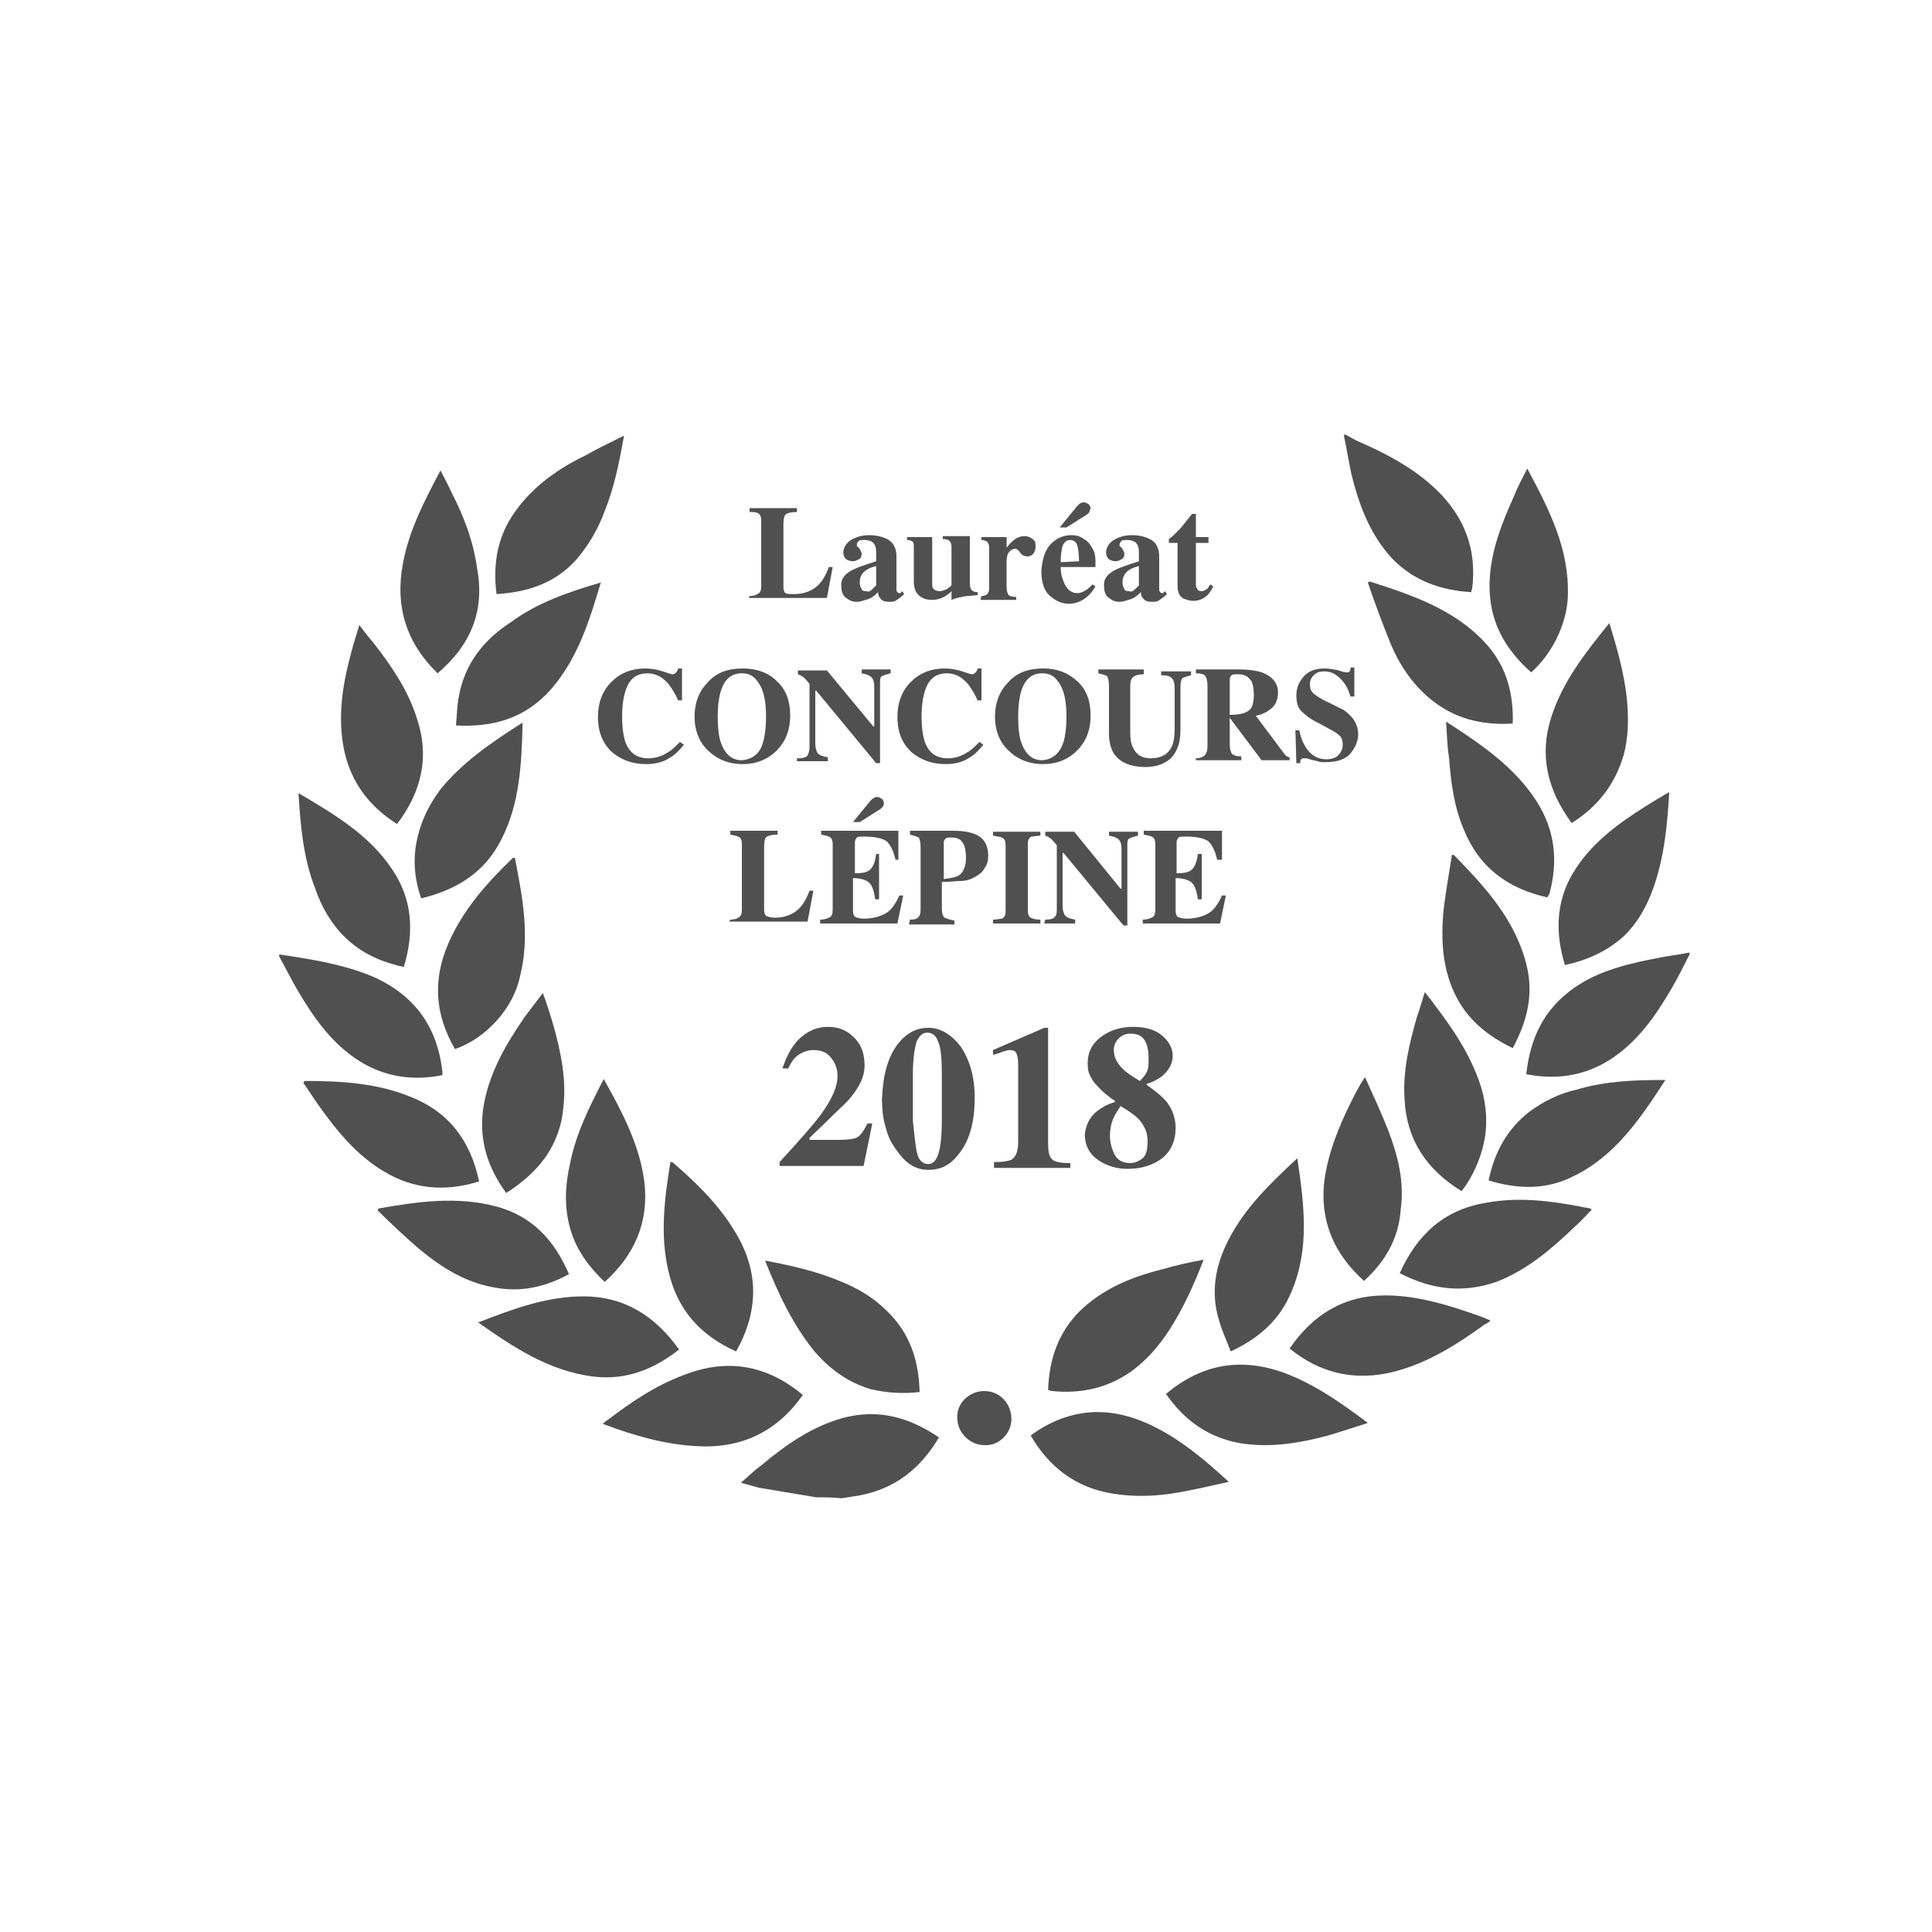 <?xml version="1.0" encoding="utf-8"?>
<!-- Generator: Adobe Illustrator 23.1.1, SVG Export Plug-In . SVG Version: 6.00 Build 0)  -->
<svg version="1.1" id="Calque_1" xmlns="http://www.w3.org/2000/svg" xmlns:xlink="http://www.w3.org/1999/xlink" x="0px" y="0px"
	 viewBox="0 0 200 200" style="enable-background:new 0 0 200 200;" xml:space="preserve">
<style type="text/css">
	.st0{fill:#505050;}
</style>
<g>
	<g>
		<path class="st0" d="M174.9,98.8c-0.6,1.2-1.2,2.4-1.9,3.6c-1.7,2.9-3.6,5.6-6.5,7.4c-2.6,1.6-5.5,2-8.5,1.4
			c0.4-3.7,1.8-6.7,4.9-8.9c2.7-1.9,5.9-2.6,9.1-3.2c1-0.2,2-0.3,2.9-0.5C174.9,98.7,174.9,98.7,174.9,98.8z"/>
		<path class="st0" d="M84.5,155c-1.8-0.3-3.6-0.6-5.4-0.9c-0.8-0.1-1.5-0.4-2.4-0.6c0.8-0.7,1.4-1.3,2.1-1.8c2.5-2.1,5.2-4,8.4-4.9
			c3.7-1,6.9-0.1,10,2c-1.9,3.2-4.5,5.3-8.2,6c-0.6,0.1-1.2,0.2-1.9,0.3C86.2,155,85.3,155,84.5,155z"/>
		<path class="st0" d="M139.3,45c0.4,0.2,0.7,0.4,1.1,0.6c3,1.3,5.9,2.8,8.3,5.1c2.9,2.8,4.2,6.2,3.7,10.2c0,0.1-0.1,0.2-0.1,0.4
			c-3.2-0.2-6-1.2-8.2-3.5c-2.3-2.5-3.4-5.5-4.2-8.7c-0.3-1.4-0.5-2.7-0.8-4.1C139.2,45,139.3,45,139.3,45z"/>
		<path class="st0" d="M28.9,98.8c3.3,0.5,6.6,1,9.7,2.3c4.3,1.9,6.7,5.2,7.2,9.9c0,0.1,0,0.1,0,0.3c-3,0.6-5.9,0.2-8.5-1.4
			c-2.9-1.8-4.8-4.5-6.5-7.4c-0.7-1.2-1.3-2.4-1.9-3.5C28.9,98.9,28.9,98.8,28.9,98.8z"/>
		<path class="st0" d="M41.1,85.3c-4.1-2.6-5.8-6.3-5.8-10.9c0-3.3,0.9-6.5,1.9-9.7c0.5,0.7,1,1.3,1.5,1.9c1.8,2.3,3.5,4.8,4.4,7.6
			C44.5,78.2,43.7,81.9,41.1,85.3z"/>
		<path class="st0" d="M162.7,85.2c-2.5-3.4-3.4-7-2.1-11c1.2-3.7,3.5-6.6,6-9.7c0.8,2.6,1.5,5.1,1.8,7.7c0.2,2,0.2,4-0.3,5.9
			C167.2,81.2,165.4,83.5,162.7,85.2z"/>
		<path class="st0" d="M127.2,153.4c-1.8,0.4-3.5,0.8-5.2,1.1c-2.3,0.4-4.6,0.5-6.9,0.1c-3.7-0.6-6.5-2.7-8.4-6
			c1.6-1.2,3.4-2,5.3-2.3c2.6-0.4,5.1,0.2,7.5,1.4C122.3,149.1,124.7,151.1,127.2,153.4z"/>
		<path class="st0" d="M120.7,144.3c3.7-3.1,7.7-3.8,12.2-2.2c3.2,1.2,5.9,3.1,8.7,5.2c-1.5,0.5-2.8,0.9-4.1,1.3
			c-3,0.8-6,1.3-9.1,0.8C125,148.8,122.6,147,120.7,144.3z"/>
		<path class="st0" d="M149.7,74.7c3.7,2.4,7.1,4.7,9.4,8.3c1.9,3,2.2,6.2,1.3,9.5c0,0.1-0.1,0.1-0.1,0.2c0,0-0.1,0.1-0.1,0.2
			c-4.1-0.9-7.1-3.1-8.7-7.1c-1-2.4-1.3-4.8-1.5-7.4C149.8,77.2,149.8,76.1,149.7,74.7z"/>
		<path class="st0" d="M62.2,60.3c-1.2,4-2.4,7.9-5.2,11.1c-2.6,2.9-5.8,3.9-9.8,3.7c0.1-1,0.1-2,0.3-3c0.6-3.4,2.6-5.9,5.4-7.7
			C55.6,62.4,58.8,61.3,62.2,60.3z"/>
		<path class="st0" d="M141.8,60.2c4.4,1.4,8.8,2.9,12,6.4c2.1,2.3,2.9,5.1,2.8,8.3c-3.2,0.2-6.1-0.5-8.6-2.6
			c-1.9-1.6-3.2-3.6-4.1-5.8c-0.8-2-1.6-4.1-2.3-6.2C141.6,60.3,141.7,60.2,141.8,60.2z"/>
		<path class="st0" d="M172.4,111.8c-2.6,4-5.2,7.9-9.6,10c-2.8,1.4-5.7,1.3-8.7,0.4c0.6-2.9,1.9-5.3,4.2-7.1
			c1.5-1.1,3.1-1.9,4.9-2.3C166.2,111.9,169.2,111.8,172.4,111.8z"/>
		<path class="st0" d="M134.3,119.9c0.7,4.8,1.3,9.3-0.6,13.8c-1.2,2.9-3.3,4.8-6.3,6.2c-0.4-1.1-0.9-2.1-1.2-3.2
			c-0.9-2.9-0.4-5.7,1-8.4C128.9,125,131.5,122.5,134.3,119.9z"/>
		<path class="st0" d="M64.6,45.1c-0.5,2.8-1,5.3-2,7.8c-0.7,1.9-1.7,3.6-3,5.1c-2.2,2.4-5,3.3-8.2,3.5c-0.4-3.1,0.1-6,1.9-8.5
			c1.9-2.7,4.5-4.5,7.4-5.9C61.9,46.4,63.2,45.8,64.6,45.1z"/>
		<path class="st0" d="M62.5,111.7c1.9,3.4,3.7,6.8,4.2,10.6c0.5,4.2-1,7.6-4.1,10.4c-1.7-1.6-3-3.4-3.6-5.6c-0.6-2.2-0.5-4.4,0-6.6
			C59.6,117.4,61,114.6,62.5,111.7z"/>
		<path class="st0" d="M144.9,131.8c1.8-4,4.6-6.6,9-7.3c3.3-0.6,6.5-0.2,9.7,0.4c0.3,0.1,0.7,0.1,1,0.2c0,0,0.1,0.1,0.2,0.1
			c-0.6,0.6-1.2,1.3-1.9,1.9c-2.4,2.3-4.9,4.4-8,5.6C151.4,133.9,148.2,133.5,144.9,131.8z"/>
		<path class="st0" d="M162,99.9c-1.1-3.6-0.9-7,1.2-10.1c1.8-2.7,4.4-4.6,7.1-6.3c0.8-0.5,1.6-1,2.5-1.5c-0.2,3.4-0.5,6.6-1.6,9.8
			c-0.7,2-1.7,3.8-3.2,5.2C166.3,98.5,164.3,99.4,162,99.9z"/>
		<path class="st0" d="M76.2,139.9c-3.8-1.7-6.1-4.4-7-8.3c-0.9-3.8-0.4-7.6,0.2-11.3c0.1,0,0.2,0,0.2,0c2.8,2.4,5.4,5,7.1,8.3
			C78.6,132.4,78.3,136.2,76.2,139.9z"/>
		<path class="st0" d="M39.2,125.1c4-0.7,8.1-1.3,12.2-0.2c3.7,1,6,3.5,7.5,7c-2.4,1.3-4.9,1.9-7.6,1.4c-3.1-0.5-5.6-2.1-7.9-4
			c-1.5-1.3-2.9-2.6-4.3-4C39.1,125.3,39.1,125.2,39.2,125.1z"/>
		<path class="st0" d="M49.6,122.3c-3.5,1.1-6.8,0.8-9.8-1c-2.9-1.7-5-4.3-6.9-7c-0.5-0.7-1-1.5-1.5-2.2c0.1-0.1,0.1-0.2,0.1-0.2
			c3.7,0,7.4,0.2,10.9,1.6C46.5,115.1,48.7,118.1,49.6,122.3z"/>
		<path class="st0" d="M83.1,144.4c-2.7,3.9-6.5,5.6-11.1,5.3c-3.3-0.2-6.4-1.1-9.6-2.3c0.2-0.2,0.3-0.3,0.5-0.4
			c2.5-1.9,5-3.6,8-4.7C75.3,140.6,79.4,141.3,83.1,144.4z"/>
		<path class="st0" d="M54.1,74.8c-0.1,4.3-0.3,8.4-2.2,12.1c-1.7,3.4-4.6,5.2-8.3,6.1c-0.6-1.7-0.8-3.4-0.6-5.1
			c0.3-2.3,1.2-4.3,2.6-6.2C47.9,78.9,50.8,76.9,54.1,74.8z"/>
		<path class="st0" d="M30.9,82.1c3.7,2.2,7.3,4.3,9.7,7.9c2.1,3.1,2.3,6.5,1.2,10.1c-0.3-0.1-0.6-0.1-0.8-0.2c-4.3-1.1-7-3.9-8.4-8
			C31.4,88.8,31.1,85.5,30.9,82.1z"/>
		<path class="st0" d="M45.3,69.7c-3.3-3.2-4.4-7-3.6-11.3c0.6-3.4,2.2-6.5,3.9-9.7c0.4,0.8,0.8,1.5,1.1,2.2c1.3,2.5,2.3,5.1,2.7,8
			C50.2,63.3,48.7,66.8,45.3,69.7z"/>
		<path class="st0" d="M141.2,132.6c-3.1-2.8-4.6-6.2-4.1-10.4c0.4-2.9,1.5-5.6,2.8-8.2c0.4-0.8,0.8-1.6,1.4-2.5
			c0.9,2,1.7,3.7,2.4,5.5c1,2.6,1.7,5.3,1.3,8.2C144.8,128.2,143.4,130.6,141.2,132.6z"/>
		<path class="st0" d="M133.5,139.6c2.4-3.5,5.6-5.5,9.9-5.5c2.8,0,5.5,0.7,8.2,1.6c0.9,0.3,1.8,0.6,2.7,1c-0.2,0.2-0.4,0.3-0.6,0.4
			c-2.9,2.1-5.9,4-9.4,4.9C140.3,143,136.7,142.2,133.5,139.6z"/>
		<path class="st0" d="M70.3,139.7c-2.7,2.1-5.5,3.2-8.9,2.8c-4.6-0.6-8.2-3-11.9-5.6c3.6-1.4,7.1-2.7,10.9-2.7
			C64.6,134.2,67.8,136.2,70.3,139.7z"/>
		<path class="st0" d="M147.5,102.7c2.1,2.7,4.1,5.4,5.3,8.4c0.8,1.9,1.2,3.9,1,6s-1.2,4.6-2.5,6.2c-3.6-2.2-5.7-5.3-5.9-9.5
			c-0.2-3,0.5-5.8,1.3-8.6C147,104.4,147.2,103.6,147.5,102.7z"/>
		<path class="st0" d="M158.1,48.5c2.3,4.3,4.4,8.4,4.2,13.3c-0.1,2.8-1.7,6-3.8,7.8c-2.8-2.5-4.4-5.4-4.3-9.3
			c0.1-3.3,1.3-6.2,2.6-9.1C157.1,50.4,157.6,49.5,158.1,48.5z"/>
		<path class="st0" d="M79.2,130.5c2.7,0.5,5.3,1.1,7.7,2.1c1.8,0.7,3.5,1.7,4.9,3.1c2.4,2.3,3.3,5.1,3.4,8.4
			c-1.7,0.2-3.4,0.1-5.1-0.3c-2.3-0.7-4.1-2-5.7-3.8C82.1,137.2,80.6,134,79.2,130.5z"/>
		<path class="st0" d="M52.4,123.5c-1.9-2.6-2.8-5.4-2.4-8.6c0.5-3.6,2.3-6.7,4.3-9.6c0.6-0.8,1.2-1.6,1.9-2.5
			c0.9,2.5,1.6,4.9,2,7.4c0.3,2,0.3,3.9-0.1,5.9C57.3,119.5,55.2,121.7,52.4,123.5z"/>
		<path class="st0" d="M47.1,108.6c-2.1-3.6-2.3-7.2-0.7-10.9c1.5-3.5,4-6.3,6.7-8.9c0,0,0.1,0,0.2,0c0.8,4.1,1.6,8.2,0.5,12.4
			C53.1,104.4,50.3,107.5,47.1,108.6z"/>
		<path class="st0" d="M108.5,143.9c0.1-3.1,1-5.9,3.3-8.2c2.4-2.3,5.3-3.5,8.5-4.3c1.4-0.4,2.7-0.7,4.3-1c-1,2.6-2.1,5-3.5,7.2
			c-1.1,1.7-2.3,3.1-3.9,4.3c-2.5,1.8-5.3,2.4-8.3,2.1C108.7,144,108.7,143.9,108.5,143.9z"/>
		<path class="st0" d="M150.5,88.5c3.2,3.3,6.3,6.6,7.5,11.3c0.8,3.1,0.1,5.9-1.4,8.7c-2.9-1.4-5.1-3.3-6.3-6.3
			c-1-2.5-1.1-5-0.9-7.6c0.2-2,0.6-4.1,0.9-6.1C150.4,88.5,150.5,88.5,150.5,88.5z"/>
		<path class="st0" d="M101.9,144c1.6,0,2.8,1.3,2.8,2.9c0,1.5-1.3,2.8-2.8,2.7c-1.5,0-2.8-1.3-2.8-2.8
			C99,145.3,100.3,144,101.9,144z"/>
	</g>
</g>
<g>
	<path class="st0" d="M77.6,61.7c0.4,0,0.7-0.1,0.8-0.2c0.3-0.1,0.4-0.4,0.4-0.8v-6.8c0-0.4-0.1-0.7-0.4-0.8C78.2,53,78,53,77.6,53
		v-0.4h4.9V53c-0.6,0-0.9,0.1-1.1,0.2c-0.2,0.1-0.3,0.5-0.3,1v6.6c0,0.3,0.1,0.5,0.2,0.6c0.2,0.1,0.5,0.1,0.9,0.1
		c0.8,0,1.5-0.2,2.1-0.6c0.6-0.4,1.1-1.1,1.5-2.2h0.4l-0.6,3.2h-8.1L77.6,61.7L77.6,61.7z"/>
	<path class="st0" d="M87.9,59.2c0.6-0.4,1.6-0.7,2.8-1.1v-1c0-0.4-0.1-0.7-0.3-0.9c-0.2-0.2-0.5-0.3-0.9-0.3c-0.3,0-0.5,0-0.6,0.1
		s-0.2,0.2-0.2,0.4c0,0.1,0,0.1,0,0.1s0,0.1,0.1,0.1l0.1,0.1c0.1,0.1,0.1,0.2,0.2,0.3c0,0.1,0.1,0.2,0.1,0.3c0,0.3-0.1,0.5-0.3,0.6
		c-0.2,0.1-0.4,0.2-0.6,0.2c-0.3,0-0.5-0.1-0.7-0.2c-0.2-0.2-0.3-0.4-0.3-0.7c0-0.5,0.3-1,0.8-1.3s1.1-0.5,1.9-0.5s1.5,0.2,2,0.5
		s0.8,0.9,0.8,1.7V61c0,0.1,0,0.2,0.1,0.3s0.1,0.1,0.2,0.1s0.1,0,0.1,0s0.1-0.1,0.2-0.2l0.2,0.3c-0.3,0.3-0.6,0.5-0.9,0.7
		c-0.2,0.1-0.4,0.1-0.7,0.1c-0.4,0-0.7-0.1-0.9-0.4c-0.1-0.1-0.2-0.3-0.2-0.6c-0.4,0.4-0.8,0.7-1.3,0.8c-0.3,0.1-0.6,0.2-0.9,0.2
		c-0.4,0-0.7-0.1-1.1-0.4c-0.3-0.2-0.5-0.6-0.5-1.1C87,60.1,87.3,59.6,87.9,59.2z M90.3,61c0.1-0.1,0.2-0.2,0.4-0.4v-2
		c-0.4,0.1-0.7,0.2-1,0.4c-0.5,0.3-0.7,0.8-0.7,1.3c0,0.3,0.1,0.5,0.2,0.7s0.3,0.2,0.5,0.2C89.9,61.3,90.1,61.2,90.3,61z"/>
	<path class="st0" d="M96.5,55.6v4.7c0,0.3,0,0.5,0.1,0.6c0.1,0.2,0.4,0.3,0.7,0.3c0.2,0,0.4-0.1,0.7-0.2c0.1-0.1,0.3-0.2,0.5-0.4
		v-4c0-0.3-0.1-0.5-0.2-0.6s-0.3-0.2-0.7-0.2v-0.3h2.8v5c0,0.3,0.1,0.5,0.2,0.6s0.3,0.2,0.6,0.2v0.3c-0.9,0.1-1.4,0.1-1.6,0.2
		c-0.2,0-0.6,0.1-1.1,0.3v-0.9c-0.3,0.3-0.6,0.5-0.8,0.6c-0.4,0.2-0.8,0.3-1.2,0.3c-0.5,0-0.9-0.1-1.3-0.4c-0.4-0.3-0.6-0.8-0.6-1.5
		v-3.5c0-0.3,0-0.5-0.1-0.6s-0.3-0.2-0.6-0.2v-0.3C93.9,55.6,96.5,55.6,96.5,55.6z"/>
	<path class="st0" d="M101.6,61.7c0.3,0,0.5-0.1,0.6-0.2c0.1-0.1,0.2-0.3,0.2-0.6v-0.4v-3.8c0-0.3-0.1-0.5-0.2-0.6s-0.3-0.2-0.6-0.2
		v-0.3h2.6v1.1c0.3-0.4,0.6-0.7,0.9-0.9s0.6-0.3,1-0.3c0.3,0,0.5,0.1,0.8,0.3s0.3,0.5,0.3,0.8s-0.1,0.5-0.2,0.7
		c-0.2,0.2-0.4,0.3-0.6,0.3c-0.3,0-0.6-0.1-0.8-0.4c-0.2-0.3-0.4-0.4-0.5-0.4c-0.2,0-0.4,0.1-0.6,0.3s-0.3,0.6-0.3,1v2.6
		c0,0.5,0.1,0.7,0.2,0.9c0.1,0.1,0.4,0.2,0.8,0.2v0.3h-3.7L101.6,61.7L101.6,61.7z"/>
	<path class="st0" d="M108.8,56.3c0.6-0.6,1.3-0.9,2.1-0.9c0.5,0,0.9,0.1,1.3,0.4c0.4,0.2,0.7,0.6,0.9,1c0.2,0.3,0.3,0.7,0.3,1.3
		c0,0.2,0,0.4,0,0.6h-3.6c0,0.6,0.1,1,0.3,1.5c0.3,0.8,0.8,1.2,1.4,1.2c0.3,0,0.6-0.1,0.9-0.3c0.2-0.1,0.4-0.3,0.7-0.6l0.3,0.2
		c-0.4,0.7-0.9,1.2-1.5,1.5c-0.4,0.2-0.8,0.3-1.3,0.3c-0.7,0-1.3-0.3-1.9-0.8s-0.9-1.4-0.9-2.6C107.9,57.8,108.2,56.9,108.8,56.3z
		 M112.7,53.1c-0.1,0.1-0.2,0.2-0.4,0.3l-1.9,1.2h-0.7l1.8-2.2c0.1-0.1,0.2-0.2,0.2-0.2c0.1-0.1,0.3-0.2,0.5-0.2s0.3,0.1,0.5,0.2
		c0.1,0.1,0.2,0.3,0.2,0.4C112.8,52.9,112.8,53,112.7,53.1z M111.7,58.1c0-0.8-0.1-1.4-0.2-1.7s-0.4-0.5-0.7-0.5
		c-0.4,0-0.6,0.2-0.8,0.6c-0.1,0.4-0.2,0.9-0.2,1.7L111.7,58.1L111.7,58.1z"/>
	<path class="st0" d="M115.1,59.2c0.6-0.4,1.6-0.7,2.8-1.1v-1c0-0.4-0.1-0.7-0.3-0.9c-0.2-0.2-0.5-0.3-0.9-0.3c-0.3,0-0.5,0-0.6,0.1
		s-0.2,0.2-0.2,0.4c0,0.1,0,0.1,0,0.1s0,0.1,0.1,0.1l0.1,0.1c0.1,0.1,0.1,0.2,0.2,0.3c0,0.1,0.1,0.2,0.1,0.3c0,0.3-0.1,0.5-0.3,0.6
		c-0.2,0.1-0.4,0.2-0.6,0.2c-0.3,0-0.5-0.1-0.7-0.2c-0.2-0.2-0.3-0.4-0.3-0.7c0-0.5,0.3-1,0.8-1.3s1.1-0.5,1.9-0.5s1.5,0.2,2,0.5
		s0.8,0.9,0.8,1.7V61c0,0.1,0,0.2,0.1,0.3s0.1,0.1,0.2,0.1s0.1,0,0.1,0s0.1-0.1,0.2-0.2l0.2,0.3c-0.3,0.3-0.6,0.5-0.9,0.7
		c-0.2,0.1-0.4,0.1-0.7,0.1c-0.4,0-0.7-0.1-0.9-0.4c-0.1-0.1-0.2-0.3-0.2-0.6c-0.4,0.4-0.8,0.7-1.3,0.8c-0.3,0.1-0.6,0.2-0.9,0.2
		c-0.4,0-0.7-0.1-1.1-0.4c-0.3-0.2-0.5-0.6-0.5-1.1C114.2,60.1,114.5,59.6,115.1,59.2z M117.5,61c0.1-0.1,0.2-0.2,0.4-0.4v-2
		c-0.4,0.1-0.7,0.2-1,0.4c-0.5,0.3-0.7,0.8-0.7,1.3c0,0.3,0.1,0.5,0.2,0.7s0.3,0.2,0.5,0.2C117.1,61.3,117.3,61.2,117.5,61z"/>
	<path class="st0" d="M121,56.2v-0.4c0.1-0.1,0.3-0.2,0.5-0.4s0.5-0.5,0.7-0.7c0.4-0.5,0.8-1,1.2-1.5h0.4v2.4h1.3v0.6h-1.3v4.2
		c0,0.2,0,0.4,0.1,0.5c0.1,0.2,0.2,0.3,0.5,0.3c0.2,0,0.3-0.1,0.5-0.2s0.2-0.3,0.4-0.5l0.3,0.2c-0.2,0.4-0.4,0.7-0.6,0.9
		c-0.4,0.4-0.9,0.6-1.5,0.6c-0.3,0-0.6-0.1-0.9-0.2c-0.5-0.2-0.7-0.7-0.7-1.3v-4.5C121.9,56.2,121,56.2,121,56.2z"/>
	<path class="st0" d="M68.6,69.5c0.6,0.2,0.9,0.3,1,0.3c0.2,0,0.3-0.1,0.4-0.2s0.2-0.3,0.2-0.4h0.4v3.3h-0.4c-0.3-0.7-0.7-1.3-1-1.7
		c-0.7-0.8-1.4-1.1-2.2-1.1c-0.9,0-1.6,0.4-2,1.2c-0.4,0.8-0.6,1.9-0.6,3.3c0,1,0.1,1.8,0.3,2.5c0.4,1.2,1.2,1.8,2.4,1.8
		c0.7,0,1.4-0.2,2-0.6c0.4-0.2,0.8-0.6,1.3-1.1l0.4,0.3c-0.5,0.6-1,1.1-1.4,1.3c-0.7,0.5-1.6,0.7-2.5,0.7c-1.4,0-2.5-0.4-3.5-1.2
		c-1-0.9-1.5-2.1-1.5-3.7c0-1.5,0.5-2.8,1.5-3.7c0.9-0.9,2.1-1.3,3.4-1.3C67.4,69.2,68,69.3,68.6,69.5z"/>
	<path class="st0" d="M80.4,70.5c1,0.9,1.4,2.1,1.4,3.6s-0.5,2.7-1.4,3.6s-2.1,1.4-3.5,1.4c-1.5,0-2.7-0.5-3.7-1.5
		c-0.9-0.9-1.3-2.1-1.3-3.4c0-1.5,0.5-2.7,1.4-3.6c0.9-1,2.1-1.4,3.6-1.4C78.3,69.2,79.5,69.6,80.4,70.5z M79,76.8
		c0.2-0.7,0.3-1.6,0.3-2.6c0-1.5-0.2-2.6-0.7-3.4s-1-1.1-1.8-1.1c-1.1,0-1.8,0.6-2.2,1.9c-0.2,0.7-0.3,1.5-0.3,2.6s0.1,2,0.3,2.6
		c0.4,1.2,1.1,1.9,2.2,1.9C77.9,78.6,78.7,78,79,76.8z"/>
	<path class="st0" d="M82.6,78.5c0.5,0,0.9-0.1,1-0.3s0.2-0.5,0.2-0.8v-6.6C83.4,70.3,83.1,70,83,70c-0.1-0.1-0.2-0.1-0.4-0.2v-0.4
		h3l4.8,5.8h0.1v-4.1c0-0.5-0.1-0.8-0.3-1c-0.2-0.2-0.5-0.3-1-0.4v-0.4h3v0.4c-0.4,0.1-0.7,0.2-0.9,0.3s-0.2,0.4-0.2,0.8V79h-0.4
		l-6.2-7.5h-0.1V77c0,0.4,0.1,0.7,0.2,0.9c0.2,0.3,0.6,0.4,1.1,0.5v0.4h-3.2v-0.3H82.6z"/>
	<path class="st0" d="M99.6,69.5c0.6,0.2,0.9,0.3,1,0.3c0.2,0,0.3-0.1,0.4-0.2s0.2-0.3,0.2-0.4h0.4v3.3h-0.4c-0.3-0.7-0.7-1.3-1-1.7
		c-0.7-0.8-1.4-1.1-2.2-1.1c-0.9,0-1.6,0.4-2,1.2c-0.4,0.8-0.6,1.9-0.6,3.3c0,1,0.1,1.8,0.3,2.5c0.4,1.2,1.2,1.8,2.4,1.8
		c0.7,0,1.4-0.2,2-0.6c0.4-0.2,0.8-0.6,1.3-1.1l0.4,0.3c-0.5,0.6-1,1.1-1.4,1.3c-0.7,0.5-1.6,0.7-2.5,0.7c-1.4,0-2.5-0.4-3.5-1.2
		c-1-0.9-1.5-2.1-1.5-3.7c0-1.5,0.5-2.8,1.5-3.7c0.9-0.9,2.1-1.3,3.4-1.3C98.4,69.2,99,69.3,99.6,69.5z"/>
	<path class="st0" d="M111.5,70.5c1,0.9,1.4,2.1,1.4,3.6s-0.5,2.7-1.4,3.6s-2.1,1.4-3.5,1.4c-1.5,0-2.7-0.5-3.7-1.5
		c-0.9-0.9-1.3-2.1-1.3-3.4c0-1.5,0.5-2.7,1.4-3.6c0.9-1,2.1-1.4,3.6-1.4C109.4,69.2,110.5,69.6,111.5,70.5z M110.1,76.8
		c0.2-0.7,0.3-1.6,0.3-2.6c0-1.5-0.2-2.6-0.7-3.4s-1-1.1-1.8-1.1c-1.1,0-1.8,0.6-2.2,1.9c-0.2,0.7-0.3,1.5-0.3,2.6s0.1,2,0.3,2.6
		c0.4,1.2,1.1,1.9,2.2,1.9C109,78.6,109.7,78,110.1,76.8z"/>
	<path class="st0" d="M118.4,69.4v0.4c-0.5,0-0.9,0.1-1.1,0.3c-0.2,0.1-0.3,0.5-0.3,1v4.7c0,0.7,0.1,1.3,0.3,1.6
		c0.3,0.7,0.9,1.1,1.8,1.1c1.1,0,1.8-0.4,2.2-1.2c0.2-0.4,0.3-1.1,0.3-1.8v-4.3c0-0.5-0.1-0.8-0.3-1c-0.2-0.2-0.5-0.3-1.1-0.3v-0.4
		h3.1v0.4c-0.4,0.1-0.7,0.2-0.9,0.3c-0.1,0.1-0.2,0.4-0.2,0.9v4.5c0,1.2-0.3,2.1-0.9,2.8c-0.6,0.6-1.5,1-2.7,1
		c-1.6,0-2.7-0.5-3.3-1.4c-0.3-0.5-0.5-1.2-0.5-2v-5c0-0.5-0.1-0.9-0.2-1s-0.5-0.2-0.9-0.3v-0.4h4.7V69.4z"/>
	<path class="st0" d="M123.7,78.5c0.5,0,0.8-0.1,1-0.3s0.3-0.5,0.3-1V71c0-0.5-0.1-0.9-0.3-1.1c-0.1-0.1-0.4-0.2-0.9-0.2v-0.4h4.5
		c0.9,0,1.7,0.1,2.3,0.3c1.1,0.4,1.7,1.1,1.7,2.1c0,0.8-0.3,1.4-0.9,1.8c-0.4,0.3-0.9,0.5-1.4,0.6l3,4c0.1,0.1,0.2,0.2,0.2,0.2
		c0.1,0,0.2,0.1,0.3,0.1v0.3h-2.9l-3.3-4.4l0,0V77c0,0.5,0.1,0.8,0.2,1c0.2,0.2,0.5,0.3,1,0.3v0.4h-4.7v-0.2H123.7z M129.2,73.6
		c0.4-0.2,0.6-0.8,0.6-1.7c0-0.5-0.1-1-0.2-1.3c-0.3-0.5-0.7-0.8-1.4-0.8c-0.4,0-0.6,0-0.7,0.1s-0.2,0.2-0.2,0.5V74
		C128.1,74,128.8,73.9,129.2,73.6z"/>
	<path class="st0" d="M134.1,75.6h0.4c0.2,1,0.6,1.8,1.1,2.3s1.1,0.7,1.7,0.7c0.6,0,1.1-0.2,1.3-0.5c0.3-0.3,0.4-0.7,0.4-1
		c0-0.4-0.1-0.8-0.4-1c-0.2-0.2-0.5-0.4-1.1-0.7l-0.9-0.5c-0.9-0.4-1.5-0.9-1.9-1.3s-0.5-1-0.5-1.6c0-0.7,0.2-1.3,0.7-1.9
		s1.2-0.9,2.2-0.9c0.5,0,1,0.1,1.5,0.2c0.5,0.2,0.7,0.2,0.8,0.2c0.2,0,0.3,0,0.3-0.1c0.1-0.1,0.1-0.2,0.1-0.4h0.4v3h-0.4
		c-0.2-0.7-0.5-1.3-1-1.8s-1-0.8-1.7-0.8c-0.5,0-0.8,0.1-1.1,0.4s-0.4,0.6-0.4,0.9c0,0.4,0.1,0.8,0.4,1c0.2,0.2,0.8,0.6,1.7,1l1,0.5
		c0.5,0.2,0.8,0.5,1.1,0.8c0.5,0.5,0.8,1.2,0.8,1.9c0,0.7-0.3,1.4-0.8,2s-1.4,0.9-2.6,0.9c-0.3,0-0.6,0-0.8-0.1
		c-0.3-0.1-0.6-0.1-0.8-0.2l-0.3-0.1c-0.1,0-0.1,0-0.2,0c-0.1,0-0.1,0-0.1,0c-0.1,0-0.2,0-0.3,0.1s-0.1,0.2-0.1,0.4h-0.4L134.1,75.6
		L134.1,75.6z"/>
	<path class="st0" d="M75.6,95.2c0.4,0,0.7-0.1,0.8-0.2c0.3-0.1,0.4-0.4,0.4-0.8v-6.8c0-0.4-0.1-0.7-0.4-0.8
		c-0.2-0.1-0.4-0.1-0.8-0.2V86h4.9v0.4c-0.6,0-0.9,0.1-1.1,0.2s-0.3,0.5-0.3,1v6.6c0,0.3,0.1,0.5,0.2,0.6c0.2,0.1,0.5,0.2,0.9,0.2
		c0.8,0,1.5-0.2,2.1-0.6s1.1-1.1,1.5-2.2h0.4l-0.6,3.2h-8.1L75.6,95.2L75.6,95.2z"/>
	<path class="st0" d="M84.9,95.6v-0.4c0.4,0,0.7-0.1,0.9-0.2c0.3-0.1,0.4-0.4,0.4-0.8v-6.8c0-0.4-0.1-0.7-0.4-0.8
		c-0.2-0.1-0.4-0.1-0.8-0.2V86h8v3h-0.3c-0.2-0.9-0.5-1.5-0.9-1.9c-0.4-0.3-1.2-0.5-2.3-0.5c-0.4,0-0.7,0-0.8,0.1
		c-0.1,0.1-0.2,0.3-0.2,0.5v3.2c0.8,0,1.3-0.1,1.6-0.4s0.5-0.8,0.6-1.6H91v4.7h-0.4c-0.1-0.8-0.3-1.4-0.6-1.7
		c-0.3-0.3-0.9-0.5-1.7-0.5v3.4c0,0.3,0.1,0.5,0.2,0.6c0.2,0.1,0.5,0.2,0.9,0.2c0.9,0,1.6-0.2,2.2-0.5s1.1-1,1.5-1.9h0.4l-0.6,2.9
		C92.9,95.6,84.9,95.6,84.9,95.6z M91.3,83.6c-0.1,0.1-0.2,0.2-0.4,0.3L89,85.1h-0.7l1.8-2.2c0.1-0.1,0.2-0.2,0.2-0.2
		c0.2-0.1,0.3-0.2,0.5-0.2s0.3,0.1,0.5,0.2c0.1,0.1,0.2,0.3,0.2,0.4C91.5,83.4,91.4,83.5,91.3,83.6z"/>
	<path class="st0" d="M94.2,95.2c0.5,0,0.8-0.1,0.9-0.3c0.2-0.2,0.2-0.5,0.2-1v-6.2c0-0.5-0.1-0.9-0.2-1c-0.2-0.1-0.5-0.2-0.9-0.3
		V86h4.5c1.2,0,2.1,0.2,2.7,0.6s0.9,1.1,0.9,2c0,0.5-0.1,0.9-0.4,1.3c-0.2,0.4-0.6,0.7-1.2,1c-0.4,0.2-0.8,0.3-1.3,0.3
		c-0.4,0-1.1,0.1-1.9,0.1V94c0,0.5,0.1,0.9,0.3,1s0.5,0.2,1,0.3v0.4h-4.7L94.2,95.2L94.2,95.2z M99.3,90.6c0.4-0.3,0.7-0.9,0.7-1.8
		c0-0.6-0.1-1.2-0.3-1.5c-0.2-0.4-0.6-0.6-1.2-0.6c-0.3,0-0.5,0-0.6,0.1s-0.2,0.2-0.2,0.4V91C98.5,90.9,99,90.8,99.3,90.6z"/>
	<path class="st0" d="M102.8,95.2c0.4,0,0.7-0.1,0.9-0.1c0.3-0.1,0.4-0.4,0.4-0.8v-6.8c0-0.4-0.1-0.7-0.4-0.8
		c-0.2-0.1-0.5-0.1-0.9-0.2v-0.4h4.9v0.4c-0.4,0-0.7,0.1-0.9,0.1c-0.3,0.1-0.4,0.4-0.4,0.8v6.8c0,0.4,0.1,0.7,0.3,0.8
		c0.2,0.1,0.5,0.2,1,0.2v0.4h-4.9V95.2z"/>
	<path class="st0" d="M108.2,95.2c0.5,0,0.9-0.1,1-0.3c0.2-0.2,0.2-0.5,0.2-0.8v-6.6c-0.4-0.5-0.7-0.8-0.8-0.8
		c-0.1-0.1-0.2-0.1-0.4-0.2v-0.4h3L116,92h0.1v-4.1c0-0.5-0.1-0.8-0.3-1c-0.2-0.2-0.5-0.3-1-0.4v-0.4h3v0.4
		c-0.4,0.1-0.7,0.2-0.9,0.3s-0.2,0.4-0.2,0.8v8.2h-0.4l-6.2-7.5H110v5.5c0,0.4,0.1,0.7,0.2,0.9c0.2,0.3,0.6,0.4,1.1,0.5v0.4h-3.2
		L108.2,95.2L108.2,95.2z"/>
	<path class="st0" d="M118.3,95.6v-0.4c0.4,0,0.7-0.1,0.9-0.2c0.3-0.1,0.4-0.4,0.4-0.8v-6.8c0-0.4-0.1-0.7-0.4-0.8
		c-0.2-0.1-0.4-0.1-0.8-0.2V86h8.1v3H126c-0.2-0.9-0.5-1.5-0.9-1.9c-0.4-0.3-1.2-0.5-2.3-0.5c-0.4,0-0.7,0-0.8,0.1
		c-0.1,0.1-0.2,0.3-0.2,0.5v3.2c0.8,0,1.3-0.1,1.6-0.4s0.5-0.8,0.6-1.6h0.4v4.7H124c-0.1-0.8-0.3-1.4-0.6-1.7
		c-0.3-0.3-0.9-0.5-1.7-0.5v3.4c0,0.3,0.1,0.5,0.2,0.6c0.2,0.1,0.5,0.2,0.9,0.2c0.9,0,1.6-0.2,2.2-0.5s1.1-1,1.5-1.9h0.4l-0.6,2.9
		C126.3,95.6,118.3,95.6,118.3,95.6z"/>
	<path class="st0" d="M80.7,120.3c2.2-2.4,3.7-4.1,4.4-5.1c1-1.4,1.6-2.7,1.6-3.8c0-0.7-0.2-1.3-0.6-1.8c-0.4-0.6-1-0.9-1.9-0.9
		c-0.7,0-1.4,0.3-1.9,0.8c-0.3,0.3-0.5,0.7-0.7,1.1H81c0.5-1.5,1.1-2.5,1.9-3.2s1.7-1.1,2.8-1.1c1,0,1.9,0.3,2.6,1
		c0.8,0.7,1.2,1.7,1.2,3c0,0.7-0.2,1.4-0.6,2.1s-1,1.5-1.9,2.3l-3.2,3.1v0.2h3c1,0,1.7-0.1,2-0.3c0.3-0.2,0.6-0.6,1-1.4h0.5
		l-0.9,4.4h-8.7C80.7,120.7,80.7,120.3,80.7,120.3z"/>
	<path class="st0" d="M93,108c0.9-1.1,1.9-1.6,3.1-1.6c1.3,0,2.4,0.7,3.4,2c0.9,1.4,1.4,3.1,1.4,5.2c0,2.5-0.5,4.4-1.6,5.8
		c-0.9,1.2-1.9,1.7-3.2,1.7c-0.9,0-1.6-0.3-2.2-0.8s-1.1-1.2-1.6-2c-0.4-0.7-0.6-1.5-0.8-2.3c-0.1-0.5-0.2-1.3-0.2-2.2
		C91.4,111.3,91.9,109.4,93,108z M95,119.6c0.2,0.6,0.6,0.9,1.1,0.9c0.6,0,1-0.6,1.2-1.7c0.1-0.6,0.2-1.5,0.2-2.7v-4.8
		c0-1.7-0.1-2.9-0.4-3.5c-0.2-0.6-0.6-0.9-1.1-0.9s-0.8,0.3-1.1,0.9c-0.2,0.6-0.4,1.8-0.4,3.4v4.8C94.7,117.9,94.8,119,95,119.6z"/>
	<path class="st0" d="M102.8,120.3c1.1,0,1.8-0.1,2.1-0.4c0.3-0.3,0.5-0.8,0.5-1.7v-8.1c0-0.5-0.1-0.9-0.2-1.1s-0.3-0.3-0.7-0.3
		c-0.2,0-0.4,0.1-0.8,0.2c-0.2,0.1-0.5,0.2-0.9,0.3v-0.5l5.3-2.3h0.4v12c0,0.8,0.1,1.3,0.4,1.6s0.9,0.4,1.9,0.4v0.5h-7.9v-0.6H102.8
		z"/>
	<path class="st0" d="M113.6,115c0.4-0.3,1-0.7,1.8-0.9v-0.2c-0.2,0-0.5-0.3-1-0.7c-0.5-0.4-0.8-0.8-1.1-1.1
		c-0.3-0.4-0.5-0.8-0.6-1.1c-0.1-0.3-0.1-0.7-0.1-1c0-1,0.4-1.9,1.3-2.6s2-1.1,3.4-1.1c1.3,0,2.3,0.3,3,0.9s1.1,1.3,1.1,2.1
		c0,0.8-0.4,1.5-1.1,2.1c-0.4,0.3-0.9,0.6-1.6,0.8v0.1c1,0.7,1.7,1.3,2.1,1.8c0.6,0.8,0.9,1.7,0.9,2.7c0,1.3-0.5,2.4-1.4,3.1
		s-2.1,1.1-3.6,1.1c-1.1,0-2.1-0.3-3-0.9s-1.4-1.5-1.4-2.7C112.4,116.5,112.8,115.6,113.6,115z M115.2,119.1
		c0.3,0.9,0.9,1.3,1.8,1.3c0.5,0,0.9-0.2,1.3-0.5c0.4-0.4,0.5-1,0.5-1.8s-0.3-1.5-0.8-2.1c-0.3-0.4-1-0.9-2-1.5
		c-0.4,0.6-0.7,1.1-0.8,1.4c-0.2,0.5-0.3,1.1-0.3,1.7C114.9,118.1,115,118.6,115.2,119.1z M118.7,111c0.2-0.4,0.2-0.8,0.2-1.4
		c0-0.8-0.1-1.4-0.4-1.9s-0.8-0.7-1.5-0.7c-0.5,0-0.9,0.2-1.2,0.5s-0.5,0.7-0.5,1.2c0,0.8,0.4,1.5,1.2,2.2c0.5,0.4,1,0.7,1.5,1
		C118.4,111.5,118.6,111.2,118.7,111z"/>
</g>
</svg>
